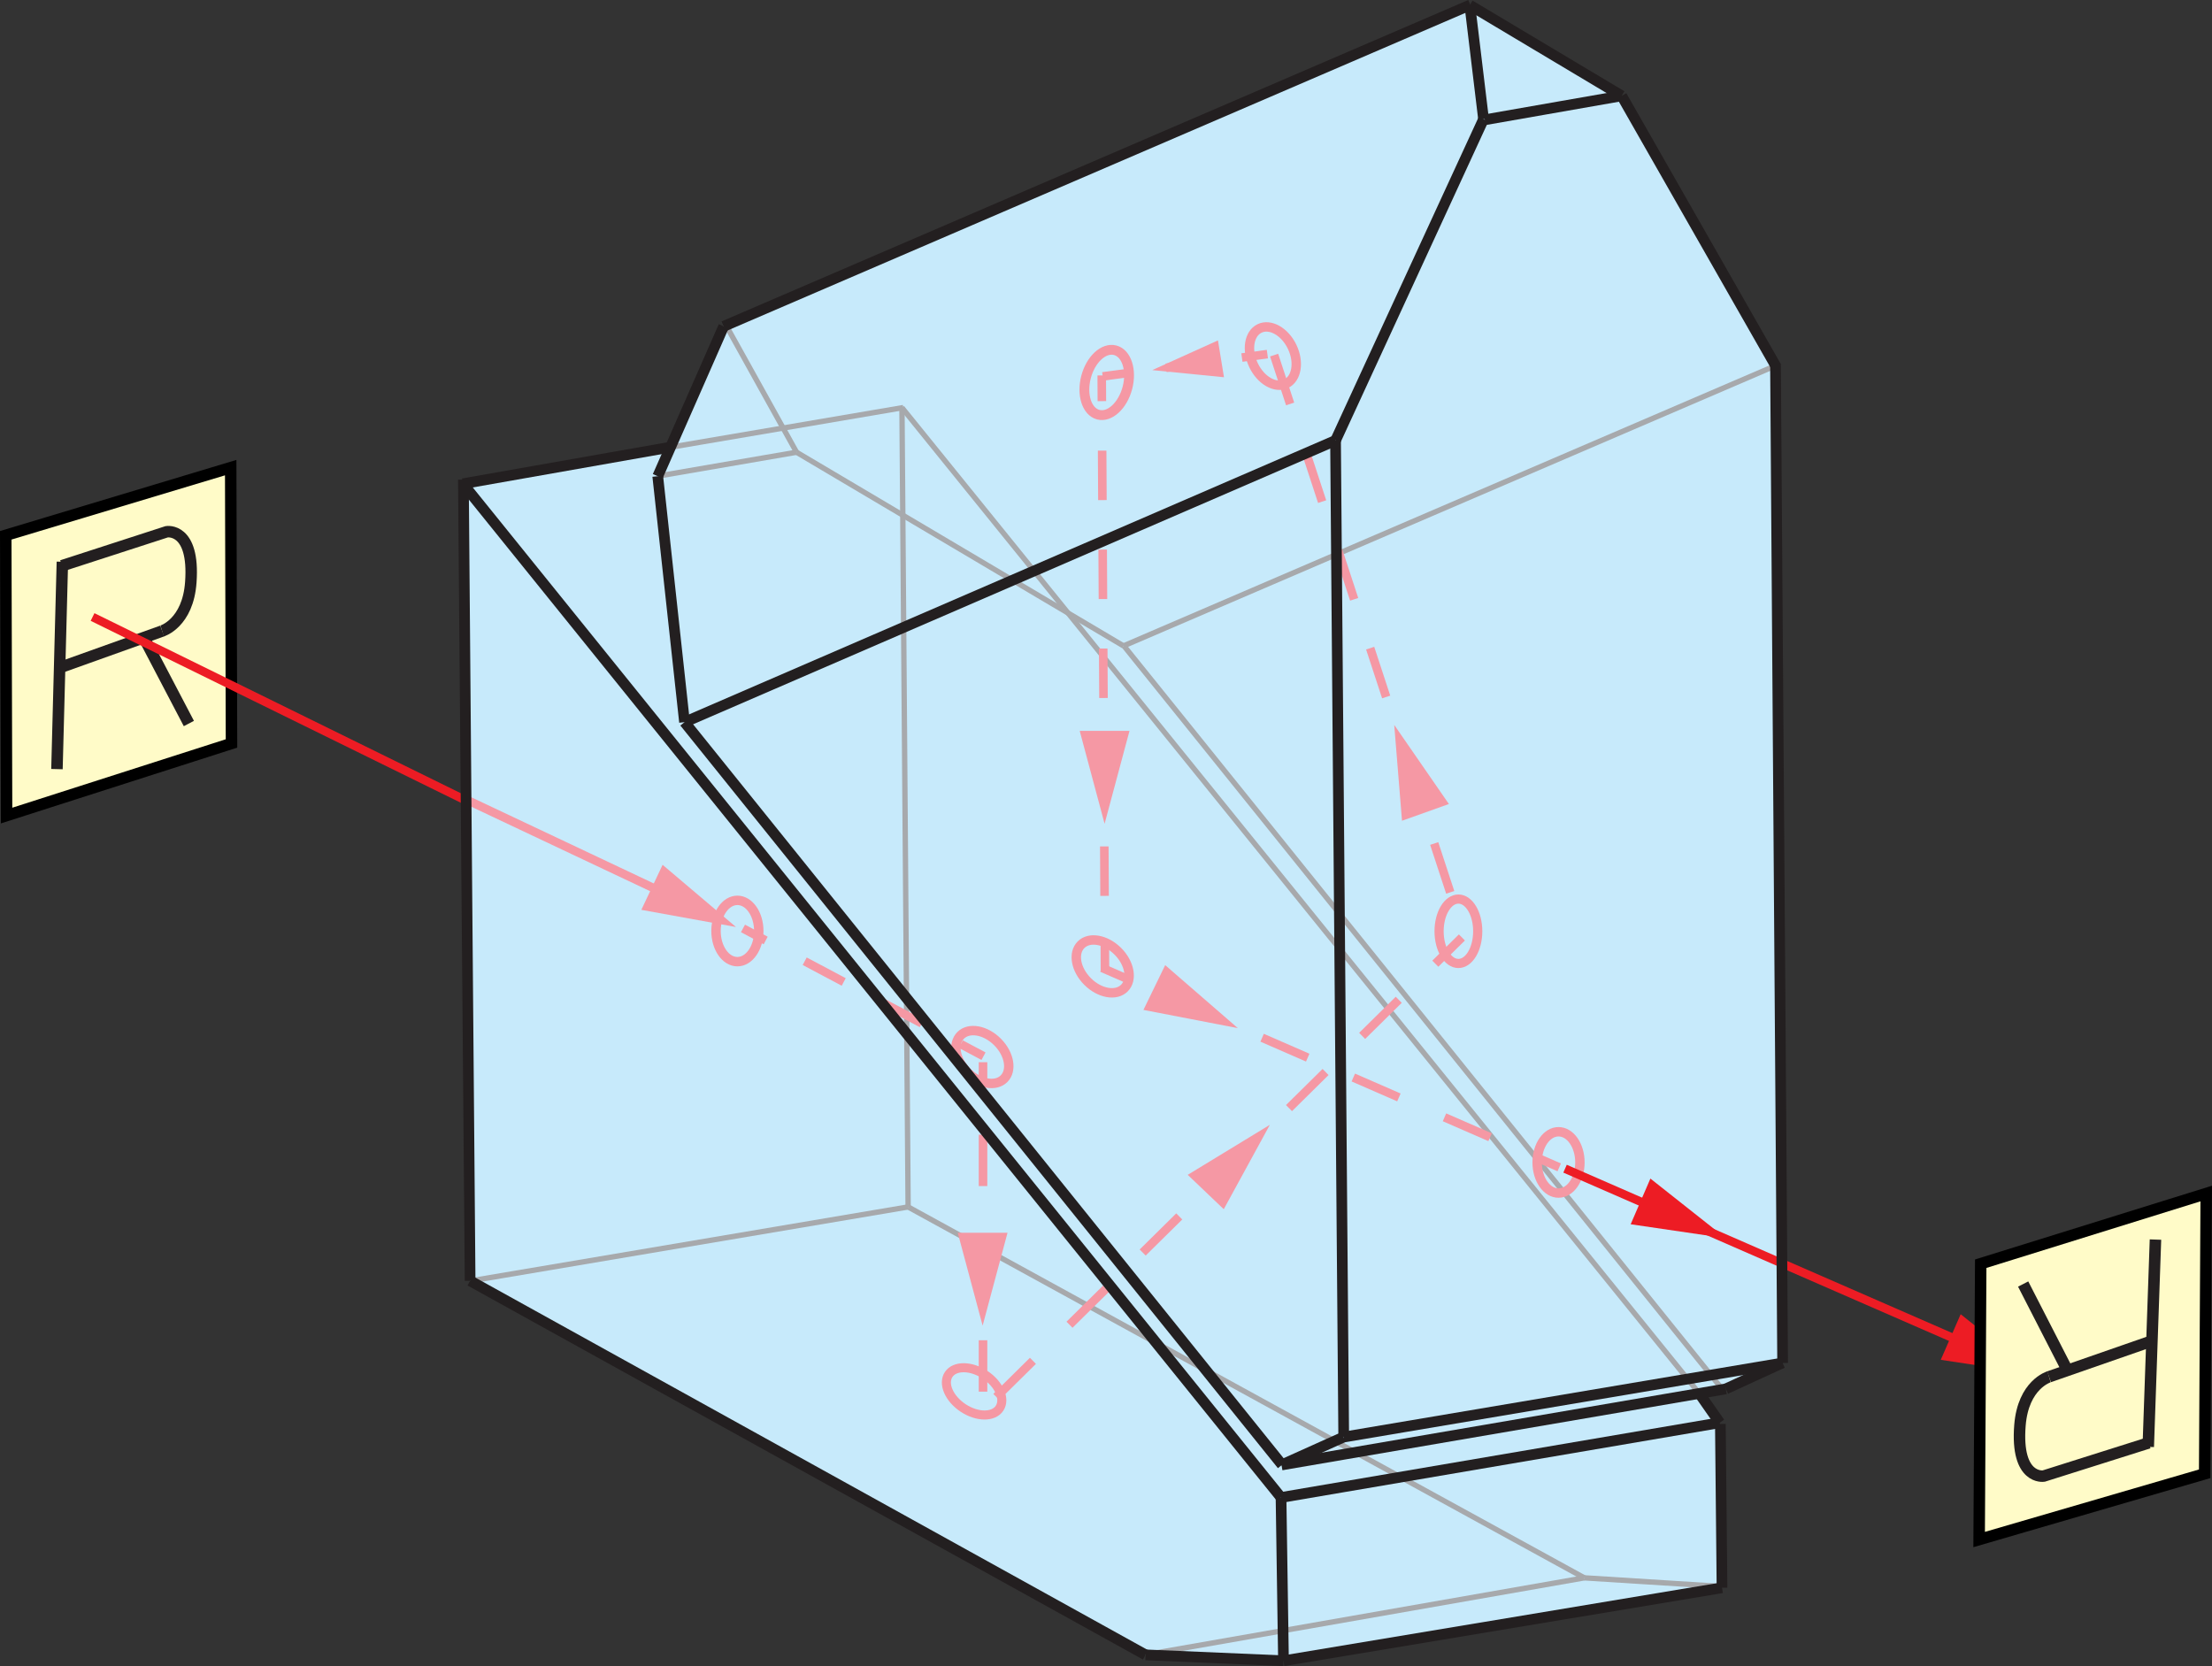 <svg xmlns="http://www.w3.org/2000/svg" viewBox="0 0 827.57 623.37"><rect x="0" y="0" width="827.57" height="623.37" fill="#333333" stroke="none"/><defs><style>.cls-1{fill:#c7eafb;}.cls-10,.cls-11,.cls-12,.cls-13,.cls-14,.cls-15,.cls-16,.cls-18,.cls-2,.cls-4,.cls-5,.cls-7,.cls-8,.cls-9{fill:none;}.cls-2{stroke:#a7a9ac;stroke-width:2px;}.cls-10,.cls-11,.cls-12,.cls-13,.cls-14,.cls-15,.cls-16,.cls-18,.cls-2,.cls-3,.cls-4,.cls-5,.cls-7,.cls-8,.cls-9{stroke-miterlimit:10;}.cls-3{fill:#fffbc8;stroke:#000;}.cls-3,.cls-4{stroke-width:4.29px;}.cls-18,.cls-4{stroke:#231f20;}.cls-10,.cls-11,.cls-12,.cls-13,.cls-14,.cls-15,.cls-16,.cls-5,.cls-8,.cls-9{stroke:#f598a4;}.cls-10,.cls-11,.cls-12,.cls-5,.cls-7,.cls-8,.cls-9{stroke-width:3.2px;}.cls-6{fill:#f598a4;}.cls-7{stroke:#ed1c24;}.cls-8{stroke-dasharray:16.53 16.53;}.cls-9{stroke-dasharray:18.61 18.61;}.cls-10{stroke-dasharray:19.23;}.cls-11{stroke-dasharray:18.51 18.51;}.cls-12{stroke-dasharray:14.31 14.31;}.cls-13{stroke-width:3.52px;}.cls-14{stroke-width:3.4px;}.cls-15{stroke-width:3.67px;}.cls-16{stroke-width:3.43px;}.cls-17{fill:#ed1c24;}.cls-18{stroke-width:4px;}</style></defs><g id="Blue_Fill_20_C" data-name="Blue Fill 20%C"><polygon class="cls-1" points="172.84 181.37 249.58 167.08 270.75 122.62 549.14 2.48 606.3 35.82 663.47 136.38 666.64 509.51 644.94 519.57 635.41 521.16 642.29 532.8 643.88 593.67 480.34 620.66 427.94 619.07 176.01 479.35 172.84 181.37"/></g><g id="Grey_Lines" data-name="Grey Lines"><line class="cls-2" x1="271.55" y1="121.56" x2="298.01" y2="169.2"/><line class="cls-2" x1="246.37" y1="178.09" x2="298.01" y2="169.2"/><line class="cls-2" x1="420.34" y1="241.66" x2="298.01" y2="169.2"/><line class="cls-2" x1="635.68" y1="521.28" x2="337.44" y2="152.53"/><line class="cls-2" x1="644.02" y1="519.37" x2="420.45" y2="241.61"/><line class="cls-2" x1="420.34" y1="241.66" x2="664.31" y2="136.8"/><line class="cls-2" x1="251.39" y1="167.24" x2="337.94" y2="152.49"/><line class="cls-2" x1="176.59" y1="479.15" x2="339.75" y2="451.57"/><line class="cls-2" x1="592.73" y1="590.34" x2="339.75" y2="451.57"/><line class="cls-2" x1="592.73" y1="590.34" x2="643.71" y2="593.55"/><line class="cls-2" x1="592.73" y1="590.34" x2="430.18" y2="618.83"/><line class="cls-2" x1="337.45" y1="152.58" x2="339.75" y2="451.57"/></g><g id="Left_R" data-name="Left R"><polygon class="cls-3" points="2.46 305.14 2.15 200.28 86.31 174.96 86.61 278.16 2.46 305.14"/><path class="cls-4" d="M174.87,298.4l39.22-12.72s10.48-1.71,9,18.88c-1.08,15.35-10.73,18.25-10.73,18.25" transform="translate(-151.7 -86.73)"/><line class="cls-4" x1="23.34" y1="210.18" x2="21.31" y2="287.76"/><line class="cls-4" x1="21.17" y1="250.22" x2="60.68" y2="236.09"/><line class="cls-4" x1="54.25" y1="239.37" x2="70.66" y2="270.7"/></g><g id="red_lines" data-name="red lines"><line class="cls-5" x1="175.41" y1="299.63" x2="249.66" y2="334.7"/><polygon class="cls-6" points="239.94 340.41 275.34 346.83 247.9 323.57 239.94 340.41"/><line class="cls-5" x1="367.63" y1="462.49" x2="367.63" y2="467.59"/><polygon class="cls-6" points="358.32 461.24 367.63 495.98 376.94 461.24 358.32 461.24"/><line class="cls-5" x1="451.59" y1="445.48" x2="455.48" y2="441.39"/><polygon class="cls-6" points="457.84 452.42 475.08 420.85 444.36 439.56 457.84 452.42"/><line class="cls-7" x1="34.63" y1="230.85" x2="174.75" y2="299.72"/><line class="cls-5" x1="277.97" y1="347.37" x2="286.46" y2="351.88"/><line class="cls-8" x1="301.06" y1="359.64" x2="352.17" y2="386.78"/><line class="cls-5" x1="359.47" y1="390.66" x2="367.96" y2="395.17"/><line class="cls-5" x1="583.35" y1="436.76" x2="574.54" y2="432.92"/><line class="cls-9" x1="557.48" y1="425.48" x2="429.59" y2="369.67"/><line class="cls-5" x1="421.06" y1="365.95" x2="412.25" y2="362.11"/><line class="cls-10" x1="367.78" y1="520.68" x2="367.78" y2="397.42"/><line class="cls-10" x1="476.68" y1="132.86" x2="547.66" y2="349.41"/><line class="cls-10" x1="372.76" y1="522.66" x2="546.94" y2="350.74"/><line class="cls-5" x1="413.4" y1="363.32" x2="413.35" y2="353.7"/><line class="cls-11" x1="413.25" y1="335.19" x2="412.29" y2="159.33"/><line class="cls-5" x1="412.24" y1="150.08" x2="412.19" y2="140.46"/><line class="cls-5" x1="412.56" y1="140.83" x2="422.09" y2="139.54"/><line class="cls-12" x1="436.27" y1="137.62" x2="457.54" y2="134.73"/><line class="cls-5" x1="464.63" y1="133.77" x2="474.16" y2="132.48"/><ellipse class="cls-13" cx="583.09" cy="434.91" rx="8" ry="11.47"/><ellipse class="cls-13" cx="564.26" cy="448.3" rx="8" ry="11.47" transform="translate(-303.43 443.57) rotate(-45)"/><ellipse class="cls-13" cx="519.23" cy="482.21" rx="8" ry="11.47" transform="translate(-340.6 421.66) rotate(-45)"/><ellipse class="cls-13" cx="275.88" cy="348.33" rx="8" ry="11.47"/><ellipse class="cls-14" cx="519.77" cy="608.57" rx="7.47" ry="11.47" transform="matrix(0.55, -0.83, 0.83, 0.55, -426.55, 617.27)"/><ellipse class="cls-15" cx="565.73" cy="229.81" rx="12.46" ry="8" transform="translate(48.38 632.12) rotate(-75.32)"/><ellipse class="cls-13" cx="627.91" cy="219.89" rx="8" ry="11.47" transform="translate(-185.04 206.46) rotate(-25.62)"/><ellipse class="cls-16" cx="545.63" cy="348.43" rx="7.23" ry="12.05"/><line class="cls-7" x1="585.53" y1="437.26" x2="735.63" y2="502.78"/><polygon class="cls-17" points="726.09 508.77 761.66 514.14 733.54 491.71 726.09 508.77"/><line class="cls-5" x1="413.26" y1="274.17" x2="413.26" y2="279.81"/><polygon class="cls-6" points="403.95 273.46 413.26 308.21 422.57 273.46 403.95 273.46"/><line class="cls-5" x1="533.1" y1="303.39" x2="531.16" y2="297.97"/><polygon class="cls-6" points="542.07 300.82 521.62 271.23 524.53 307.08 542.07 300.82"/><polygon class="cls-6" points="455.67 127.36 431.09 138.47 457.93 141.15 455.67 127.36"/><line class="cls-5" x1="432.4" y1="369.73" x2="437.57" y2="372.25"/><polygon class="cls-6" points="427.79 377.85 463.11 384.67 435.93 361.1 427.79 377.85"/><line class="cls-7" x1="614.41" y1="449.78" x2="619.6" y2="452.02"/><polygon class="cls-17" points="610.08 458.05 645.67 463.27 617.46 440.96 610.08 458.05"/></g><g id="Right_R" data-name="Right R"><polygon class="cls-3" points="825.41 446.55 824.83 551.41 740.45 576.01 741.04 472.81 825.41 446.55"/><path class="cls-4" d="M955.61,626.57,916.29,639s-10.5,1.61-8.87-19c1.21-15.33,10.89-18.15,10.89-18.15" transform="translate(-151.7 -86.73)"/><line class="cls-4" x1="803.72" y1="541.34" x2="806.42" y2="463.78"/><line class="cls-4" x1="806.24" y1="501.32" x2="766.61" y2="515.11"/><line class="cls-4" x1="773.06" y1="511.88" x2="756.92" y2="480.41"/></g><g id="Black_Lines" data-name="Black Lines"><line class="cls-18" x1="270.75" y1="122.09" x2="550.1" y2="1.84"/><line class="cls-18" x1="246.08" y1="178.17" x2="270.75" y2="122.09"/><line class="cls-18" x1="250.51" y1="167.36" x2="173.19" y2="180.99"/><line class="cls-18" x1="479.27" y1="560.28" x2="173.19" y2="180.99"/><line class="cls-18" x1="479.27" y1="560.28" x2="643.41" y2="532.3"/><line class="cls-18" x1="479.27" y1="560.28" x2="480.19" y2="621.37"/><line class="cls-18" x1="644.25" y1="594.05" x2="480.19" y2="621.37"/><line class="cls-18" x1="428.58" y1="619.16" x2="480.19" y2="621.37"/><line class="cls-18" x1="428.58" y1="619.16" x2="175.88" y2="479.21"/><line class="cls-18" x1="175.88" y1="479.21" x2="173.37" y2="179.45"/><line class="cls-18" x1="644.25" y1="594.05" x2="643.64" y2="532.77"/><line class="cls-18" x1="636.22" y1="522.01" x2="643.41" y2="532.3"/><line class="cls-18" x1="256.1" y1="270.2" x2="246.08" y2="178.17"/><line class="cls-18" x1="256.1" y1="270.2" x2="499.67" y2="164.79"/><line class="cls-18" x1="502.72" y1="537.57" x2="499.66" y2="164.79"/><line class="cls-18" x1="555.04" y1="44.59" x2="499.67" y2="164.79"/><line class="cls-18" x1="555.04" y1="44.59" x2="549.9" y2="1.93"/><line class="cls-18" x1="549.9" y1="1.93" x2="606.71" y2="35.85"/><line class="cls-18" x1="606.71" y1="35.85" x2="555.5" y2="44.82"/><line class="cls-18" x1="664.66" y1="137.45" x2="606.71" y2="35.85"/><line class="cls-18" x1="256.1" y1="270.2" x2="479.66" y2="548.05"/><line class="cls-18" x1="645.69" y1="519.64" x2="479.45" y2="548.11"/><line class="cls-18" x1="502.64" y1="537.68" x2="479.45" y2="548.11"/><line class="cls-18" x1="502.64" y1="537.68" x2="666.93" y2="509.95"/><line class="cls-18" x1="664.27" y1="136.73" x2="666.93" y2="509.95"/><line class="cls-18" x1="645.69" y1="519.64" x2="666.89" y2="509.9"/></g></svg>